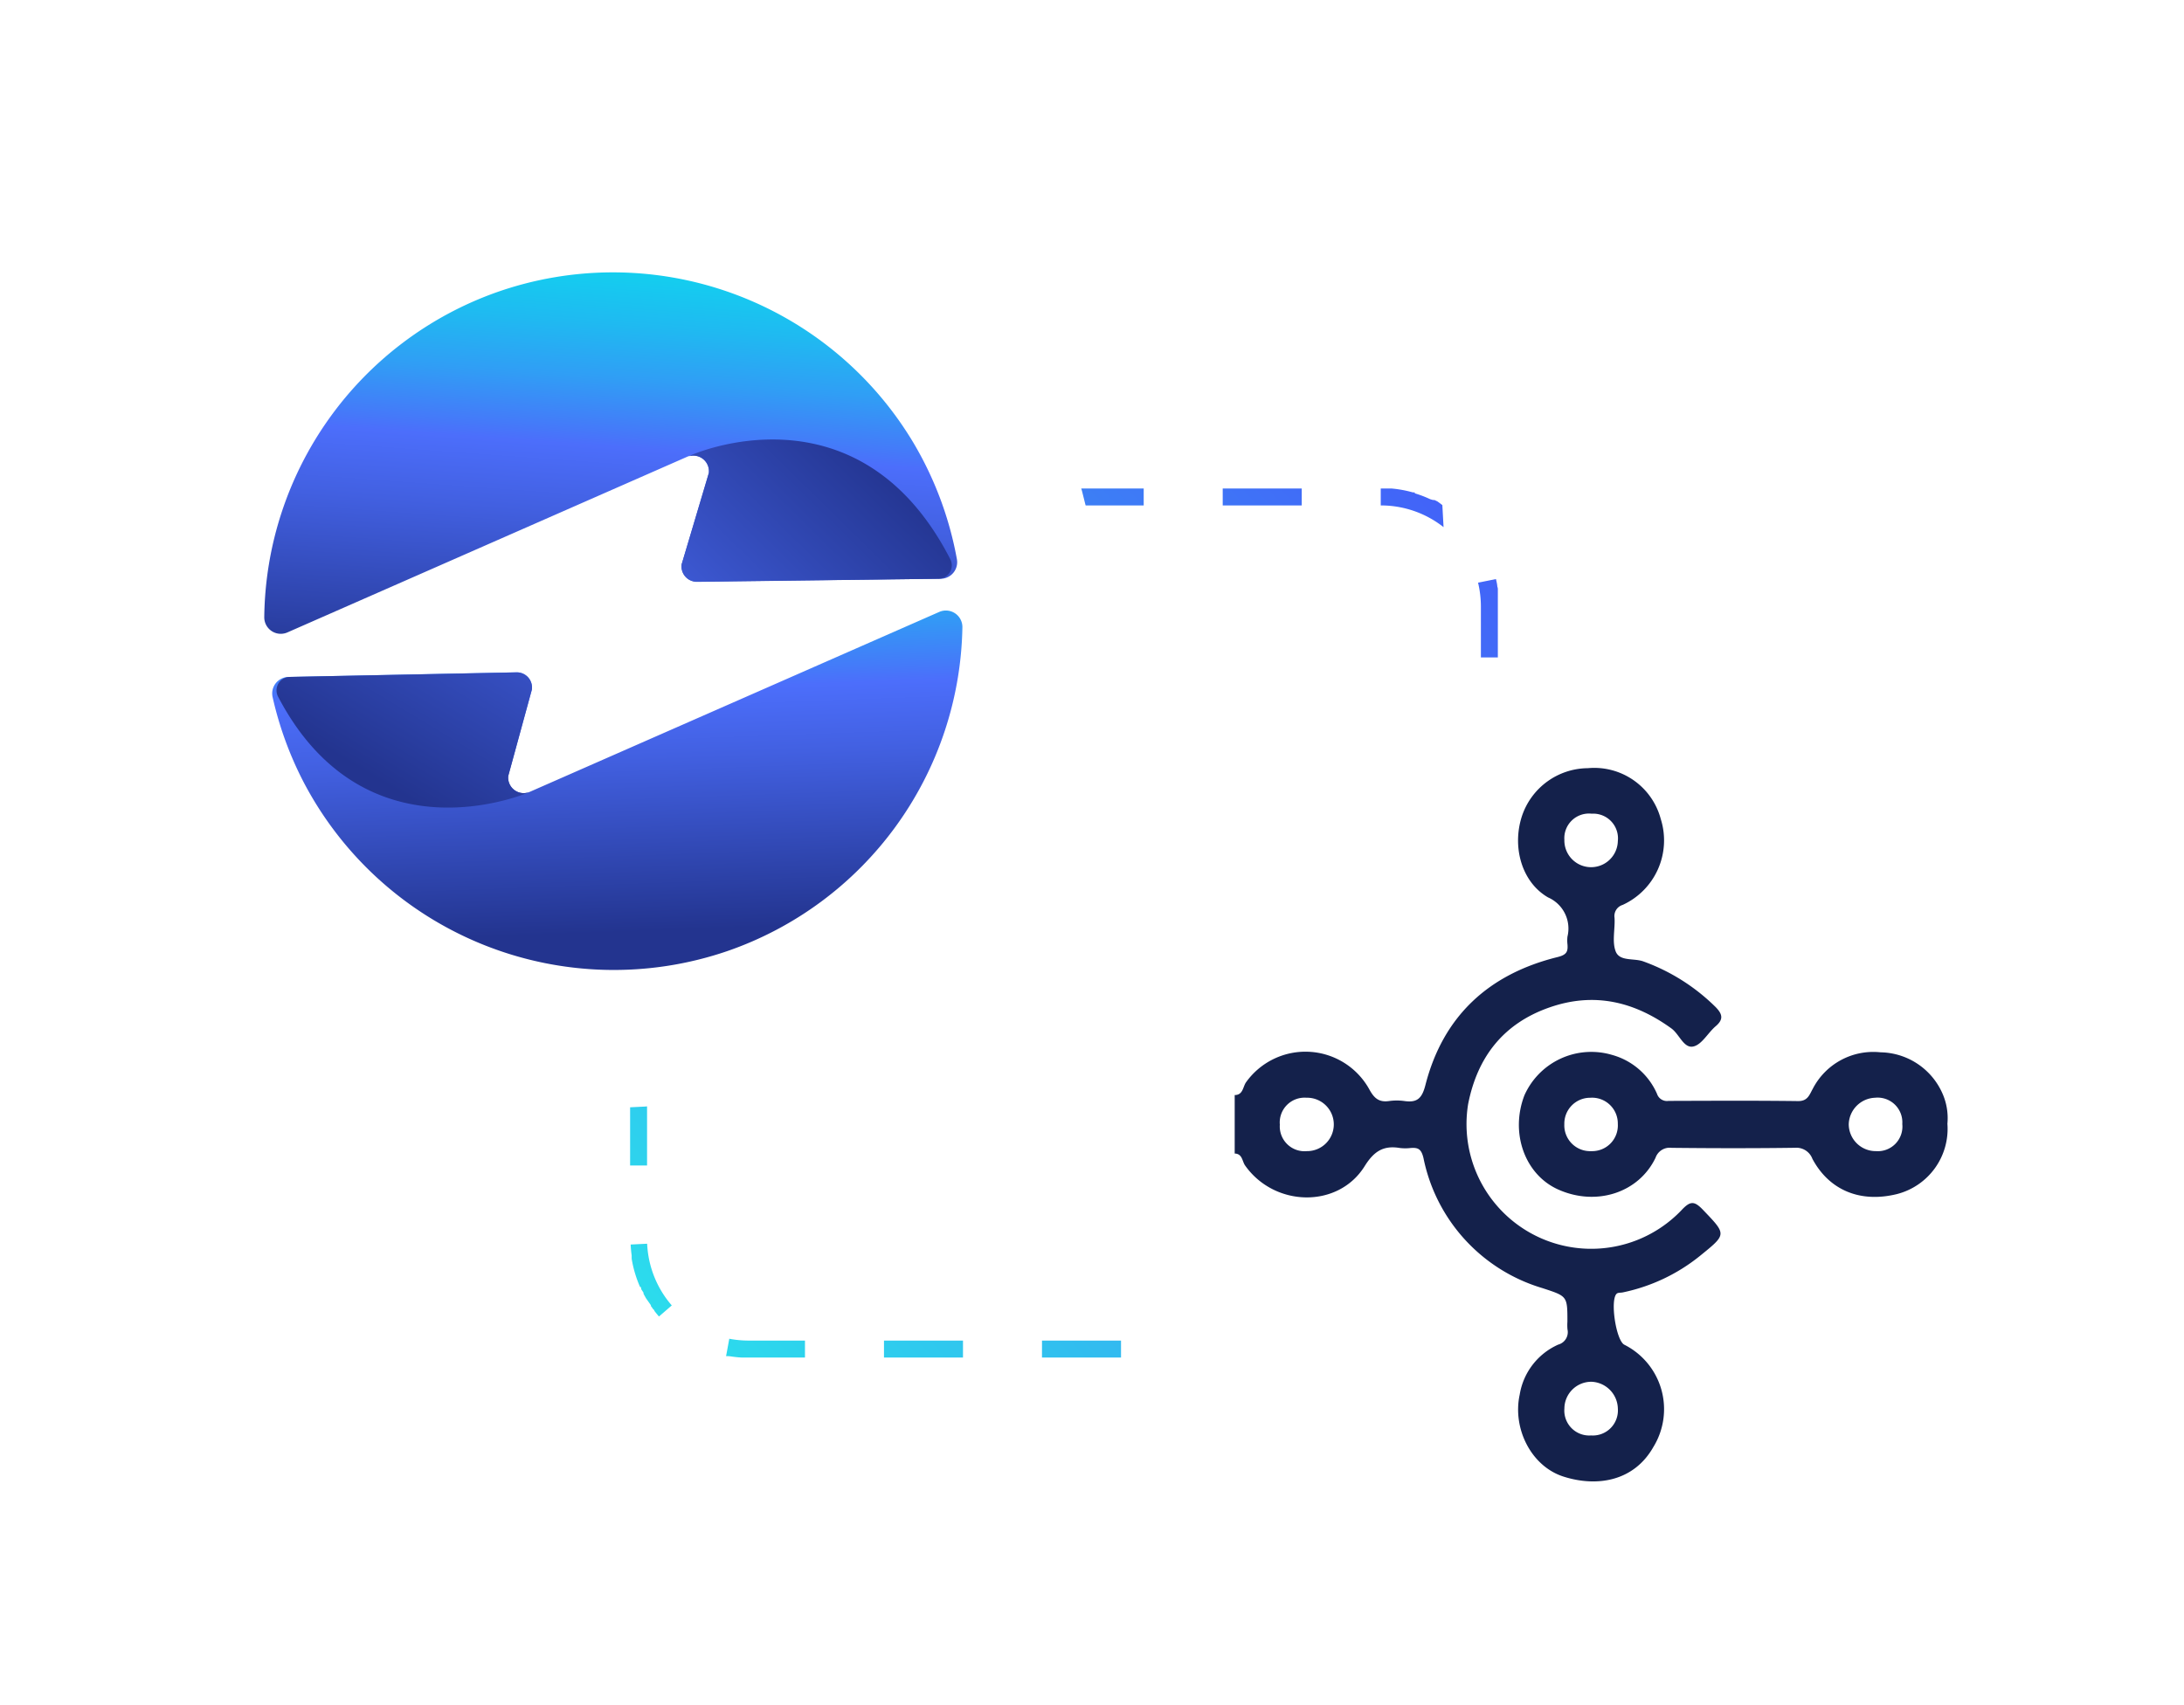 <?xml version="1.0" encoding="UTF-8"?> <svg xmlns="http://www.w3.org/2000/svg" xmlns:xlink="http://www.w3.org/1999/xlink" width="219" height="171" viewBox="0 0 219 171"><defs><clipPath id="clip-path"><rect id="Rectangle_77700" data-name="Rectangle 77700" width="219" height="171" transform="translate(197 222)" fill="#fff" stroke="#707070" stroke-width="1"></rect></clipPath><linearGradient id="linear-gradient" x1="0.956" y1="0.034" x2="0.064" y2="0.953" gradientUnits="objectBoundingBox"><stop offset="0" stop-color="#4263f8"></stop><stop offset="1" stop-color="#2be0ec"></stop></linearGradient><filter id="Ellipse_29629" x="82.247" y="35.138" width="154.633" height="155.319" filterUnits="userSpaceOnUse"><feOffset></feOffset><feGaussianBlur stdDeviation="10" result="blur"></feGaussianBlur><feFlood flood-opacity="0.102"></feFlood><feComposite operator="in" in2="blur"></feComposite><feComposite in="SourceGraphic"></feComposite></filter><filter id="Ellipse_29630" x="-17.187" y="-16.979" width="157.376" height="158.062" filterUnits="userSpaceOnUse"><feOffset></feOffset><feGaussianBlur stdDeviation="10" result="blur-2"></feGaussianBlur><feFlood flood-opacity="0.102"></feFlood><feComposite operator="in" in2="blur-2"></feComposite><feComposite in="SourceGraphic"></feComposite></filter><linearGradient id="linear-gradient-2" x1="0.452" y1="-0.549" x2="0.553" y2="0.903" gradientUnits="objectBoundingBox"><stop offset="0" stop-color="#0ae0ed"></stop><stop offset="0.098" stop-color="#0cdbed"></stop><stop offset="0.198" stop-color="#13cfef"></stop><stop offset="0.3" stop-color="#1fbaf1"></stop><stop offset="0.403" stop-color="#309ef5"></stop><stop offset="0.505" stop-color="#4579f9"></stop><stop offset="0.533" stop-color="#4c6efb"></stop><stop offset="0.659" stop-color="#4260e1"></stop><stop offset="0.927" stop-color="#293d9f"></stop><stop offset="0.992" stop-color="#23348f"></stop></linearGradient><linearGradient id="linear-gradient-3" x1="2.781" y1="-2.371" x2="0.4" y2="0.602" xlink:href="#linear-gradient-2"></linearGradient><linearGradient id="linear-gradient-4" x1="0.651" y1="-0.277" x2="0.454" y2="1.159" xlink:href="#linear-gradient-2"></linearGradient><linearGradient id="linear-gradient-5" x1="-2.066" y1="2.499" x2="0.763" y2="0.342" xlink:href="#linear-gradient-2"></linearGradient><clipPath id="clip-path-2"><rect id="Rectangle_16608" data-name="Rectangle 16608" width="71.509" height="71.548" fill="#14214b"></rect></clipPath></defs><g id="Mask_Group_45491" data-name="Mask Group 45491" transform="translate(-197 -222)" clip-path="url(#clip-path)"><path id="Rectangle_78207" data-name="Rectangle 78207" d="M11.885,0h7.923V1.7H11.885V0ZM27.731,0h7.923V1.7H27.731ZM43.577,0H51.5V1.7H43.577ZM59.424,0h7.923V1.7H59.424ZM75.27,0h.764l.028,0h.029l.028,0h.019l.037,0h.019l.028,0h.019l.037,0h.01l.047,0h0l.15.014h0a11.835,11.835,0,0,1,1.9.35h0l.088.024h0l.008,0h0l.008,0h0l.026.007h0l.007,0h0l.007,0h0l.007,0h0l.017,0h0l.006,0h0l.006,0,.008,0,.008,0h0l.008,0,.008,0,.008,0,.008,0,.008,0,.009,0,.007,0,.008,0,.008,0,.008,0,.008,0h0L78.7.5h0l.006,0h0l.006,0h0l.006,0h0l.028.008h0l.006,0h0l.007,0h0q.229.07.453.15.5.177.979.4h0l.034.016h0l.006,0h0l.006,0h0l.034.016h0l.006,0h0l.006,0h0l.026.012h0l.006,0h0l.006,0h0l.025.012h0l.005,0h0l.005,0h0l.006,0h0l.02.009h0l.006,0h0l.006,0h0l.006,0h0l.006,0h0l.019.009h0l0,0h0l0,0h0l0,0h0l.018.009h0l0,0h0l0,0h0l0,0h0l0,0h0l.011.006h0l0,0h0l0,0h0l0,0,0,0,0,0,0,0,0,0,0,0,.007,0,0,0,0,0,0,0,0,0,0,0,0,0h0l0,0h0l.009,0,0,0,0,0h0l0,0,0,0,0,0,0,0,0,0h0l.016.008h0l0,0,0,0,0,0,0,0,0,0,0,0,0,0,0,0,.008,0h0l0,0h0l0,0,0,0,0,0,0,0,0,0h0l.007,0,0,0,0,0,0,0,0,0,0,0,0,0,0,0,0,0,0,0,0,0,.006,0,0,0,0,0,0,0,0,0,0,0,0,0,0,0,0,0,0,0,0,0,0,0,.006,0,0,0,0,0,0,0,0,0,0,0,0,0,0,0,0,0,0,0,.005,0,0,0,0,0,0,0,0,0,0,0,0,0,0,0,0,0,0,0,0,0h0l.007,0,0,0,0,0,0,0,0,0,0,0,0,0,0,0,0,0,0,0,.007,0h0l.005,0,0,0,0,0,0,0,0,0,0,0,0,0h0l.006,0h0l.007,0h0l.005,0,0,0,0,0,0,0,0,0,0,0,0,0,0,0,.007,0h0l0,0,0,0,0,0,0,0,0,0,0,0,0,0,0,0,.006,0h0l.007,0h0l0,0,0,0,0,0,0,0,0,0,0,0,0,0,0,0,.007,0,0,0,0,0,0,0,0,0,0,0,0,0,0,0,0,0,0,0,0,0,.005,0,0,0,0,0,0,0,0,0,0,0,0,0,0,0,0,0,.005,0h0l.007,0h0l0,0,0,0,0,0,0,0,0,0,0,0,0,0,0,0,.014.008,0,0,0,0,0,0,0,0,0,0,0,0,0,0,0,0,0,0,.007,0h0l.005,0,0,0,0,0,0,0,0,0,0,0,0,0h0l.006,0h0l.005,0,0,0,0,0,0,0,0,0,0,0,0,0,0,0,0,0,0,0,.007,0,0,0,0,0,0,0,0,0,0,0,0,0,0,0,0,0,0,0,.005,0,0,0,0,0,0,0,0,0,0,0,0,0,0,0,0,0,0,0,0,0,0,0,.007,0,0,0,0,0,0,0,0,0,0,0,0,0,0,0,0,0,0,0,.005,0,0,0,0,0,0,0,0,0,0,0,0,0,0,0,0,0,0,0,0,0,.007,0,0,0,0,0,0,0,0,0,0,0,0,0,0,0,0,0,0,0,0,0,.007,0,0,0,0,0,0,0,0,0,0,0,0,0,0,0,0,0,0,0,0,0,.005,0,0,0,0,0,0,0,0,0,0,0,0,0,0,0,0,0,0,0,0,0h0l.008.005,0,0,0,0,0,0,0,0,0,0,0,0,0,0,0,0,0,0,.006,0,0,0,0,0,0,0,0,0,0,0,0,0,0,0,0,0,0,0,.015.01h0l0,0,0,0,0,0h0l0,0h0l0,0h0l.011.007h0l0,0,0,0,0,0,0,0,0,0,0,0,0,0,0,0,.015.01h0l0,0h0l0,0h0l0,0h0l0,0h0l.018.012h0l.005,0h0l.005,0h0l.024.016h0l.005,0h0l0,0h0l.005,0h0l.023.016h0l.005,0h0l.005,0h0l.024.017h0l.006,0h0l.005,0h0l.006,0h0l.024.017h0l.006,0h0l.006,0h0l.03.021h0l.006,0h0l.08.057h0l.036.026h0q.2.142.385.291L81.568,3.877A10.136,10.136,0,0,0,75.27,1.7ZM86.823,9.086q.06.247.109.5h0l0,.011h0l.008.043h0l0,.01h0l0,.01h0l.008.042h0l0,.01h0l0,.01h0l.006.032h0l0,.01h0l0,.01h0l.008.042h0l0,.01v0l0,.009h0l.007.042h0l0,.01h0l0,.01h0L87,9.939h0l0,.01h0l0,.01h0l0,.01h0l.005.032h0l0,.01h0v.009h0l.007.042h0v.01h0v.01h0l0,.032h0v.021h0v.009h0l0,.032h0v.021h0v.01h0l0,.032h0v.02h0v.01h0l0,.022h0v.01h0v.02h0l0,.032h0v.032h0l0,.032h0v.031h0l0,.022h0v.044h0l0,.022h0v.031h0l0,.032h0v.031h0l0,.032h0v.032h0l0,.022h0v.043h0l0,.021v.034l0,.032v.034l0,.022h0v.043h0l0,.022h0v.043h0v.011h0v.066h0V11.3h0v.011h0v.055h0v.257h0v.067h0V11.7s0,0,0,0,0,0,0,.007v.015s0,0,0,.007v.011s0,0,0,0v.021s0,0,0,0,0,0,0,.007,0,0,0,0,0,0,0,.007v0s0,0,0,.007v0s0,.006,0,.009v0s0,.007,0,.011v0s0,0,0,.007,0,0,0,0,0,0,0,.007,0,0,0,0,0,0,0,.007,0,0,0,0v.011s0,.007,0,.011h0v5.1h-1.7v-5.1a10.241,10.241,0,0,0-.284-2.4Zm-1.366,15.82h1.7V32.83h-1.7Zm0,15.846h1.7v7.923h-1.7Zm0,15.846h1.7v7.923h-1.7Zm0,15.846h1.7V75.27s0,.007,0,.01v.01s0,0,0,0,0,0,0,.006,0,0,0,0,0,0,0,.006v.01s0,0,0,0,0,0,0,.006,0,0,0,0,0,0,0,.005v0s0,0,0,.005,0,0,0,0,0,0,0,.005,0,0,0,0,0,0,0,.006v.01s0,0,0,0v.04s0,0,0,0v.09s0,0,0,.006v.549l0,.033v.1l0,.035h0v.1l0,.045h0v.084h0l-.006.054h0v.008h0v.036h0v.008h0v.009h0V76.6h0l-.007.065h0v.008h0v.008h0v.008h0V76.7h0v.008h0v.008h0l-.01.083h0v.009h0v.009h0v.009h0v.009h0c0,.037-.01.074-.015.111h0v.009h0v.009h0c-.005.037-.011.074-.016.111h0a11.806,11.806,0,0,1-.309,1.426h0l0,.009h0l0,.009h0l-.028.1h0l0,.008h0l0,.008h0l0,.008h0l0,.008h0l0,.008h0l-.018.06h0l0,.007v0l0,.007v0l0,.007v0l0,.007v0l0,.007v0l0,.007v0l0,.007v0l0,.007v0l0,.007v0l-.01.031v0l0,.007v0l0,.006v0l0,.006v0l0,.006v0l0,.005v0l0,.006v0l0,.006v0l0,.006v0l0,.006v0l0,.006v0l0,.006v0l-.007.021v0l0,.005v0l0,0v0l0,0v0l0,0v0l0,0v.009l0,0v0l0,0v0l0,0v0l0,0v0l0,.005v0l0,.006v0l-.006.018h0l0,.008v0l0,.007v0l0,.006v0l0,.006v0l0,.006v0l0,.006v0l0,.007v0l0,.007v0l0,.007v0l0,.008h0l-.019.055h0l0,.008h0l0,.008h0l0,.009h0l0,.009h0l0,.009h0q-.171.478-.382.938l-1.544-.707a10.1,10.1,0,0,0,.92-4.237ZM79.931,84.331l.778,1.509q-.119.062-.24.12h0l-.009,0h0l-.038.019h0l-.009,0h0l-.008,0h0l-.028.013h0l-.007,0h0l-.007,0h0l-.008,0h0l-.018.009h0l-.007,0h0l-.006,0h0l-.007,0h0l-.009,0h0l-.009,0h0l-.006,0,0,0-.006,0,0,0-.006,0,0,0-.007,0h0l-.008,0,0,0-.006,0,0,0-.005,0,0,0-.005,0,0,0-.006,0-.005,0-.007,0,0,0,0,0,0,0,0,0,0,0,0,0,0,0,0,0-.011.005h0l-.005,0,0,0-.005,0,0,0-.005,0,0,0-.005,0h0l-.02.009h0l-.006,0h0l-.006,0h0l-.006,0h0l-.021.009h0l-.006,0h0l-.006,0h0l-.006,0h0l-.03.013h0l-.006,0h0l-.007,0h0l-.031.013h0l-.007,0h0l-.007,0h0l-.031.013h0l-.008,0h0l-.008,0h0l-.041.017h0l-.008,0h0a11.793,11.793,0,0,1-2.422.706h0l-.054.01h0l-.045.008h-.01L77.209,87l-.01,0h0l-.045.007-.01,0h0l-.044.007h-.02l-.035.005h-.02l-.027,0h-.029l-.034,0h-.022l-.034,0h-.021l-.034,0h-.031l-.025,0h-.031l-.025,0h-.032l-.024,0h-.032l-.024,0h-.04l-.017,0H76.5l-.015,0h-.041l-.016,0H73v-1.7H75.27A10.073,10.073,0,0,0,79.931,84.331ZM57.149,85.457h7.923v1.7H57.149Zm-15.846,0h7.923v1.7H41.3Zm-15.846,0H33.38v1.7H25.457ZM9.945,85.273a10.281,10.281,0,0,0,1.94.184h5.649v1.7h-6.1l-.047,0H11.3l-.085,0h-.057q-.6-.036-1.176-.13H9.965l-.009,0H9.946l-.009,0h-.01l-.064-.011H9.855l-.009,0-.009,0-.009,0-.009,0-.009,0-.009,0-.009,0-.009,0-.009,0-.009,0-.01,0-.01,0-.01,0-.009,0-.009,0-.009,0-.009,0-.009,0-.009,0-.009,0-.009,0-.009,0-.008,0-.009,0-.008,0H9.624Zm-8.236-9.53a10.137,10.137,0,0,0,2.469,6.189L2.894,83.043q-.218-.252-.422-.516h0l-.028-.036h0l0-.006h0l0-.005h0l-.018-.023h0l0-.006h0l0-.006h0l-.022-.03h0l0-.005h0l0-.005h0l-.022-.03h0l0-.005h0l0-.005h0l-.017-.022v0l0,0v0l0,0v0l0,0h0L2.3,82.3v0l0,0,0,0,0,0,0,0,0,0,0,0,0,0h0l-.007-.01h0l0,0v0l0,0,0,0,0,0,0,0,0,0,0,0,0,0h0l-.008-.011h0l0,0,0,0,0,0,0,0,0,0,0,0,0,0,0,0-.01-.015,0,0,0,0,0,0,0,0,0,0,0,0,0,0,0,0h0l-.006-.009,0,0,0,0,0,0,0,0,0,0,0,0,0,0,0,0,0,0,0,0,0,0,0-.007,0,0,0,0,0,0,0,0,0,0,0,0,0,0,0,0,0,0,0-.007,0,0,0,0,0,0,0,0,0,0,0,0,0,0,0,0,0,0,0,0,0,0L2.1,82.014l0,0,0,0,0,0,0,0,0,0,0,0,0,0,0,0,0,0,0,0v0l-.006-.009,0,0,0,0,0,0,0,0,0,0,0,0,0,0,0,0v0l-.006-.009v0l0,0,0,0,0,0,0,0,0,0,0,0,0,0,0,0,0,0,0-.005,0,0,0,0,0,0,0,0,0,0,0,0,0,0,0,0,0,0,0,0,0-.007,0,0,0,0,0,0,0,0,0,0,0,0,0,0,0,0,0,0,0,0,0,0,0-.008,0,0,0,0,0,0,0,0,0,0,0,0,0,0,0,0,0,0,0,0,0,0,0-.006,0,0,0,0,0,0,0,0,0,0,0,0,0,0,0,0,0,0,0,0,0-.007,0,0,0,0,0,0,0,0,0,0,0,0,0,0,0,0,0,0,0,0,0,0,0,0,0,0,0,0,0,0,0,0,0,0,0,0,0,0,0,0,0,0,0-.007v0l0,0,0,0,0,0,0,0,0,0,0,0,0,0,0,0,0,0,0,0,0-.005,0,0,0,0,0,0,0,0,0,0,0,0,0,0,0,0,0,0,0,0,0-.007,0,0,0,0,0,0,0,0,0,0,0,0,0,0,0,0,0,0,0,0,0-.006,0,0,0,0,0,0,0,0,0,0,0,0,0,0,0,0,0,0,0,0,0,0,0-.006,0,0,0,0,0,0,0,0,0,0,0,0,0,0,0,0,0,0h0l-.006-.01,0,0,0,0,0,0,0,0,0,0,0,0,0,0,0,0,0,0,0-.008,0,0,0,0,0,0,0,0,0,0,0,0,0,0,0,0,0,0,0,0,0,0-.005-.009v0l0,0,0,0,0,0,0,0,0,0v0l0,0v0l-.009-.016,0,0,0,0,0,0,0,0,0,0,0,0,0,0,0,0,0,0-.009-.015,0,0,0,0,0,0,0,0,0,0,0,0,0,0,0,0v0L1.585,81.2h0l0,0v0l0,0,0,0,0,0v0l0,0v0l-.009-.016v0l0,0v0l0,0v0l0,0,0,0,0,0h0l-.009-.016,0,0,0,0v0l0,0,0,0,0,0v0l0,0v0l-.006-.01h0l0,0v0l0,0,0,0,0,0,0,0,0,0,0,0-.009-.016v0l0,0,0,0,0,0v0l0,0v0l0,0h0l-.01-.018v0l0,0v0l0,0v0l0,0v0l0-.005h0l-.01-.019h0l0,0v0l0,0v0l0,0v0L1.41,80.89h0l0-.005v0l0-.005v0l0-.005v0l0-.005h0l-.007-.012h0l0,0,0,0,0,0v0l0,0v0l0,0v0l0,0h0L1.364,80.8h0l0,0v0l0,0,0,0,0,0v0l0,0v0l-.008-.016v0l0,0v0l0,0v0l0,0,0,0,0,0v0l-.005-.01h0l0,0,0,0,0,0,0,0,0,0,0,0,0,0v0l0,0h0l-.006-.011v0l0,0,0,0,0,0,0,0,0,0,0,0,0,0,0,0,0,0,0-.007v0l0,0,0,0,0,0,0,0,0,0,0,0,0,0,0,0,0,0,0-.006,0,0,0,0,0,0,0,0,0,0,0,0,0,0,0,0,0,0,0,0,0-.005,0-.005,0,0,0,0,0,0,0,0,0,0,0,0,0,0,0,0,0,0v0l0-.007,0,0,0,0,0,0,0,0,0,0,0,0,0,0,0,0,0,0,0-.006,0,0,0-.005,0,0,0,0,0,0,0,0,0,0,0,0,0,0,0-.005v0l0-.007v0l0-.005v0l0,0v0l0-.005v0l0-.006v0l0-.007h0l0-.008v0l0-.006v0l0-.005v0l0-.005v0l0-.006v0L1.114,80.3v0l0-.006v0l0-.005v0l0-.005v0l0-.007h0l0-.008h0l0-.006v0l0-.006v0l0-.006v0l0-.006v0l-.007-.016h0l0-.007v0l0-.006v0l0-.007h0l-.011-.024h0l0-.007h0l0-.007h0l0-.007h0l-.011-.024h0l0-.007h0l0-.007h0l-.014-.032h0l0-.008H1a11.8,11.8,0,0,1-.839-2.808h0v-.009h0L.156,77.2h0v-.017h0v-.009h0l0-.018v-.036h0v-.1l0-.019v-.033h0l0-.023h0v-.007h0v-.007h0l-.006-.047h0v-.008h0q-.07-.52-.095-1.053ZM0,59.974H1.7V67.9H0ZM0,44.127H1.7V52.05H0ZM0,28.281H1.7V36.2H0ZM0,12.435H1.7v7.923H0ZM8.555.473,9.03,2.1A10.24,10.24,0,0,0,3.594,5.964L2.213,4.976A11.905,11.905,0,0,1,8.555.473Z" transform="translate(260.184 270.99)" fill="url(#linear-gradient)"></path><g transform="matrix(1, 0, 0, 1, 197, 222)" filter="url(#Ellipse_29629)"><ellipse id="Ellipse_29629-2" data-name="Ellipse 29629" cx="47.317" cy="47.66" rx="47.317" ry="47.66" transform="translate(112.25 65.14)" fill="#fff"></ellipse></g><g transform="matrix(1, 0, 0, 1, 197, 222)" filter="url(#Ellipse_29630)"><ellipse id="Ellipse_29630-2" data-name="Ellipse 29630" cx="48.688" cy="49.031" rx="48.688" ry="49.031" transform="translate(12.81 13.02)" fill="#fff"></ellipse></g><g id="Group_88245" data-name="Group 88245" transform="translate(223.498 249.301)"><g id="Logo-Gradient_Symbol_EBizCharge" transform="translate(0)" style="isolation: isolate"><g id="Group_20057" data-name="Group 20057"><path id="Path_2121" data-name="Path 2121" d="M-304.768,64.3l40.984-18.011a1.655,1.655,0,0,1,2.325,1.523A35,35,0,0,1-285.024,80.3a35.111,35.111,0,0,1-42.54-17.033,35.313,35.313,0,0,1-3.065-8.442,1.66,1.66,0,0,1,1.588-2.018l22.868-.461a1.524,1.524,0,0,1,1.546,1.716L-307,62.732A1.554,1.554,0,0,0-304.768,64.3Z" transform="translate(331.465 -12.218)" fill="url(#linear-gradient-2)"></path><g id="Group_102" data-name="Group 102" transform="translate(1.225 40.131)"><path id="Path_2122" data-name="Path 2122" d="M-307.078,61.544a1.554,1.554,0,0,0,2.228,1.567l-.145.068s-16.392,7.221-25.176-9.6A1.35,1.35,0,0,1-329,51.617l22.743-.458a1.524,1.524,0,0,1,1.547,1.716Z" transform="translate(330.323 -51.159)" fill="url(#linear-gradient-3)"></path></g><path id="Path_2123" data-name="Path 2123" d="M-288.986,37.264l-40,17.578a1.655,1.655,0,0,1-2.326-1.513,35.005,35.005,0,0,1,23.236-32.576,35.1,35.1,0,0,1,41.861,15.076,35.181,35.181,0,0,1,4.358,11.678,1.663,1.663,0,0,1-1.616,1.957l-24.415.287a1.545,1.545,0,0,1-1.567-1.738l2.725-9.163A1.573,1.573,0,0,0-288.986,37.264Z" transform="translate(331.313 -18.72)" fill="url(#linear-gradient-4)"></path><path id="Path_2124" data-name="Path 2124" d="M-294.753,35.642a1.558,1.558,0,0,0-1.948-1.685l.163-.1s16.777-7.565,26.008,10.445a1.344,1.344,0,0,1-1.186,1.946l-24.2.312a1.546,1.546,0,0,1-1.569-1.739Z" transform="translate(339.331 -15.505)" fill="url(#linear-gradient-5)"></path></g></g></g><g id="Group_88247" data-name="Group 88247" transform="translate(320.809 299.024)"><g id="Group_28182" data-name="Group 28182" transform="translate(0 0)" clip-path="url(#clip-path-2)"><path id="Path_29330" data-name="Path 29330" d="M0,32.8c.848,0,.818-.844,1.142-1.289a7.318,7.318,0,0,1,12.347.7c.486.9.972,1.336,1.991,1.189a5.559,5.559,0,0,1,1.543,0c1.273.18,1.759-.264,2.1-1.6,1.776-6.931,6.362-11.135,13.245-12.837.916-.226,1.061-.542,1-1.283a3.418,3.418,0,0,1,0-.772,3.407,3.407,0,0,0-1.945-3.93C28.763,11.44,27.8,7.9,28.8,4.833A7.025,7.025,0,0,1,35.414.017a6.9,6.9,0,0,1,7.31,5.1A7.116,7.116,0,0,1,38.9,13.731a1.167,1.167,0,0,0-.812,1.3c.067,1.128-.266,2.376.116,3.363.406,1.044,1.865.643,2.821,1.02a19.91,19.91,0,0,1,7.214,4.575c.667.691.8,1.216,0,1.9-.784.662-1.386,1.842-2.242,2.038-.966.223-1.406-1.231-2.21-1.812C40.064,23.424,36.056,22.456,31.6,24c-4.666,1.612-7.27,5-8.194,9.715a12.508,12.508,0,0,0,21.38,10.648c.894-.96,1.294-.969,2.176-.047,2.39,2.5,2.391,2.423-.347,4.645a18.192,18.192,0,0,1-7.7,3.631c-.2.044-.453.005-.594.116-.705.557-.1,4.668.743,5.128A7.235,7.235,0,0,1,41.991,68.08c-1.969,3.491-5.7,4.043-9.012,2.987-3.274-1.042-5.138-4.862-4.4-8.224a6.651,6.651,0,0,1,3.871-5.019,1.291,1.291,0,0,0,.919-1.528,5.011,5.011,0,0,1-.006-.771c0-2.58-.011-2.543-2.491-3.359A17.154,17.154,0,0,1,18.93,39.118c-.219-.913-.536-1.063-1.285-1.009a4.578,4.578,0,0,1-1.081,0c-1.648-.279-2.6.327-3.531,1.82C10.384,44.187,4,44.053,1.041,39.86.746,39.442.775,38.682,0,38.665ZM35.735,66.937a2.516,2.516,0,0,0,2.686-2.694A2.758,2.758,0,0,0,35.8,61.554a2.7,2.7,0,0,0-2.74,2.688,2.5,2.5,0,0,0,2.678,2.695M4.526,35.771a2.486,2.486,0,0,0,2.711,2.653,2.679,2.679,0,1,0-.049-5.357,2.487,2.487,0,0,0-2.662,2.7M35.8,4.582A2.47,2.47,0,0,0,33.058,7.2a2.681,2.681,0,1,0,5.361.131A2.478,2.478,0,0,0,35.8,4.582" transform="translate(0 0)" fill="#14214b"></path><path id="Path_29331" data-name="Path 29331" d="M42.967,7.191a6.755,6.755,0,0,1-5.054,7.063c-3.636.9-6.77-.341-8.48-3.527A1.715,1.715,0,0,0,27.68,9.613c-4.122.057-8.245.05-12.367.005a1.5,1.5,0,0,0-1.614,1C12.008,14.143,7.745,15.5,3.946,13.8.6,12.307-.9,8.142.549,4.36A7.339,7.339,0,0,1,9.348.3a6.92,6.92,0,0,1,4.5,3.9A1.047,1.047,0,0,0,15,4.911c4.329-.012,8.657-.038,12.985.018.986.014,1.143-.633,1.491-1.249A6.823,6.823,0,0,1,36.254.037a6.91,6.91,0,0,1,6.2,4.09,6.092,6.092,0,0,1,.514,3.063m-33.05.027A2.584,2.584,0,0,0,7.147,4.595,2.592,2.592,0,0,0,4.555,7.249a2.589,2.589,0,0,0,2.7,2.7A2.577,2.577,0,0,0,9.918,7.218m28.526.01a2.478,2.478,0,0,0-2.724-2.635,2.745,2.745,0,0,0-2.646,2.649,2.711,2.711,0,0,0,2.732,2.707,2.469,2.469,0,0,0,2.637-2.721" transform="translate(28.499 28.475)" fill="#14214b"></path></g></g></g></svg> 